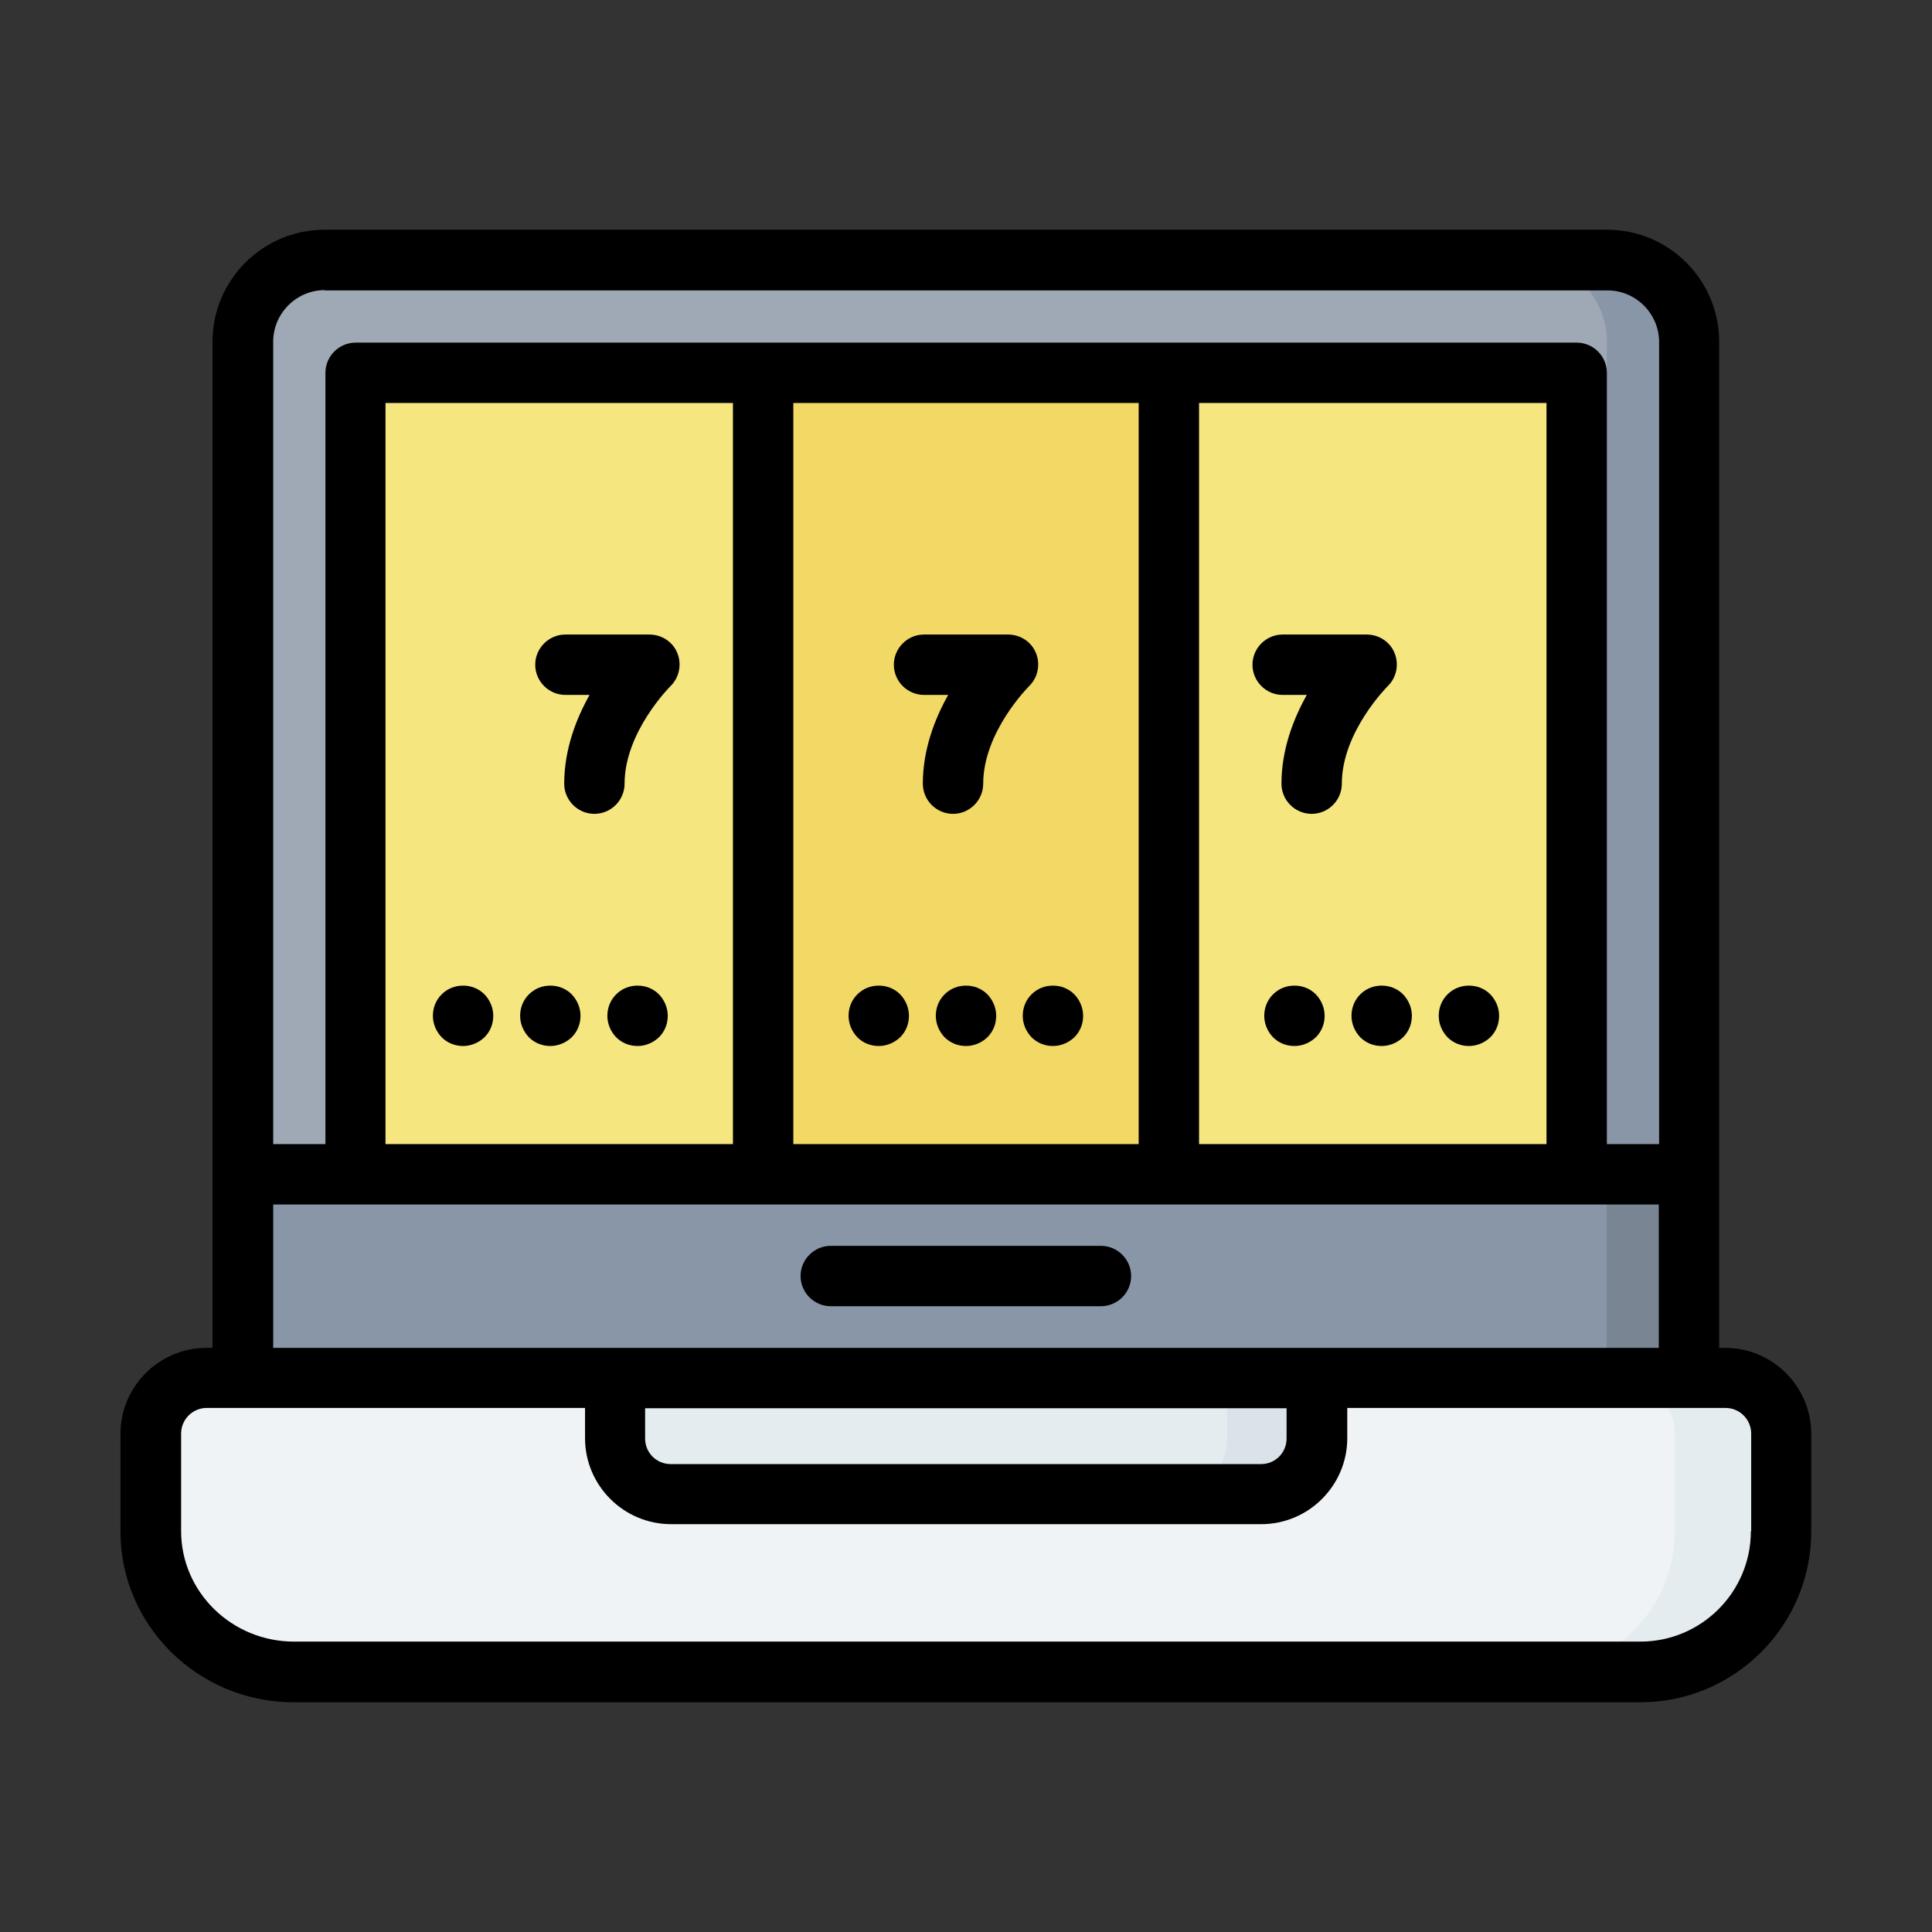 <?xml version="1.0" ?>

<svg width="800px" height="800px" viewBox="0 0 64 64" xmlns="http://www.w3.org/2000/svg">
<rect x="0" y="0" width="64" height="64" fill="#333333" stroke="none"/>
<g id="a"/>
<g id="b"/>
<g id="c"/>
<g id="d"/>
<g id="e"/>
<g id="f"/>
<g id="g"/>
<g id="h"/>
<g id="i"/>
<g id="j"/>
<g id="k"/>
<g id="l"/>
<g id="m"/>
<g id="n"/>
<g id="o"/>
<g id="p"/>
<g id="q"/>
<g id="r"/>
<g id="s"/>
<g id="t"/>
<g id="u"/>
<g id="v"/>
<g id="w"/>
<g id="x"/>
<g id="y"/>
<g id="a`"/>
<g id="aa"/>
<g id="ab"/>
<g id="ac"/>
<g id="ad">
<polygon fill="#8996a8" fill-rule="evenodd" points="55.96 38.9 29.37 35.01 8.04 38.9 8.04 45.65 29.44 49 55.96 45.65 55.96 38.9"/>
<path d="M10.75,8.61c-1.5,0-2.71,1.21-2.71,2.71v27.58H55.96V11.32c0-1.5-1.21-2.71-2.71-2.71H10.75Z" fill="#9fa9b6" fill-rule="evenodd"/>
<path d="M38.72,12.35l-2.65,14.42,2.65,12.13h13.51V12.35h-13.51Zm-26.94,0v26.55h13.51l2.52-11.7-2.52-14.86H11.78Z" fill="#f5e680" fill-rule="evenodd"/>
<rect fill="#f2d865" height="26.55" width="13.44" x="25.28" y="12.35"/>
<polygon fill="#7a8594" fill-rule="evenodd" points="53.22 38.5 53.22 45.65 55.96 45.65 55.96 38.9 53.22 38.5"/>
<path d="M50.52,8.61c1.5,0,2.71,1.21,2.71,2.71v27.58h2.73V11.32c0-1.5-1.21-2.71-2.71-2.71h-2.73Z" fill="#8996a8" fill-rule="evenodd"/>
<path d="M20.38,45.65H6.85c-1.02,0-1.85,.82-1.85,1.84v3.23c0,2.58,2.11,4.66,4.73,4.66H54.34c2.58,0,4.66-2.08,4.66-4.66v-3.23c0-1.02-.82-1.84-1.85-1.84-16.24,0-10.52-.52-25.15,2l-11.62-2Z" fill="#f0f3f5" fill-rule="evenodd"/>
<path d="M20.38,45.65v2c0,1.02,.82,1.85,1.85,1.85h19.55c1.02,0,1.85-.82,1.85-1.85v-2H20.38Z" fill="#e4ecf0" fill-rule="evenodd"/>
<path d="M53.63,45.65c1.02,0,1.85,.82,1.85,1.84v3.23c0,2.58-2.08,4.66-4.66,4.66h3.53c2.58,0,4.66-2.08,4.66-4.66v-3.23c0-1.02-.82-1.84-1.85-1.84h-3.53Z" fill="#e4ecf0" fill-rule="evenodd"/>
<path d="M40.65,45.65v2c0,1.02-.82,1.85-1.85,1.85h2.97c1.02,0,1.85-.82,1.85-1.85v-2h-2.97Z" fill="#d9e3e9" fill-rule="evenodd"/>
<path d="M57.15,44.65h-.2V11.32c0-2.04-1.66-3.71-3.71-3.71H10.75c-2.04,0-3.71,1.66-3.71,3.71V44.65h-.2c-1.57,0-2.85,1.28-2.85,2.85v3.23c0,3.12,2.57,5.66,5.74,5.66H54.34c3.12,0,5.66-2.54,5.66-5.66v-3.23c0-1.57-1.28-2.85-2.85-2.85ZM10.75,9.62H53.25c.94,0,1.71,.77,1.71,1.71v26.57h-1.73V12.35c0-.55-.45-1-1-1H11.78c-.55,0-1,.45-1,1v25.55h-1.73V11.32c0-.94,.77-1.71,1.71-1.71Zm15.53,28.28V13.35h11.44v24.55h-11.44Zm-13.51,0V13.35h11.51v24.55H12.78ZM39.72,13.35h11.51v24.55h-11.51V13.35ZM9.05,39.9H54.95v4.75H9.05v-4.75Zm12.33,6.75h21.24v1c0,.47-.37,.85-.85,.85H22.22c-.47,0-.85-.37-.85-.85v-1Zm36.62,4.07c0,2.02-1.64,3.66-3.66,3.66H9.74c-2.06,0-3.74-1.64-3.74-3.66v-3.23c0-.47,.38-.85,.85-.85h12.53v1c0,1.57,1.28,2.85,2.85,2.85h19.55c1.57,0,2.85-1.28,2.85-2.85v-1h12.53c.47,0,.85,.38,.85,.85v3.23Z"/>
<path d="M22.44,21.64c-.15-.38-.52-.62-.93-.62h-2.78c-.55,0-1,.45-1,1s.45,1,1,1h.8c-.45,.8-.84,1.82-.84,2.94,0,.55,.45,1,1,1s1-.45,1-1c0-1.71,1.5-3.21,1.52-3.23,.29-.28,.38-.72,.23-1.09Z"/>
<path d="M32.57,25.96c0-1.71,1.5-3.21,1.52-3.23,.29-.28,.38-.72,.23-1.09-.15-.38-.52-.62-.93-.62h-2.78c-.55,0-1,.45-1,1s.45,1,1,1h.8c-.45,.8-.84,1.82-.84,2.94,0,.55,.45,1,1,1s1-.45,1-1Z"/>
<path d="M46.2,21.64c-.15-.38-.52-.62-.93-.62h-2.78c-.55,0-1,.45-1,1s.45,1,1,1h.8c-.45,.8-.84,1.82-.84,2.94,0,.55,.45,1,1,1s1-.45,1-1c0-1.71,1.5-3.21,1.52-3.23,.29-.28,.38-.72,.23-1.09Z"/>
<path d="M15.34,32.65c-.27,0-.52,.1-.71,.29-.19,.19-.29,.44-.29,.71s.11,.52,.29,.71c.19,.19,.44,.29,.71,.29s.52-.11,.71-.29c.19-.19,.29-.44,.29-.71s-.11-.52-.29-.71c-.19-.19-.44-.29-.71-.29Z"/>
<path d="M18.23,32.65c-.27,0-.52,.1-.71,.29-.19,.19-.29,.44-.29,.71s.11,.52,.29,.71c.19,.19,.44,.29,.71,.29s.52-.11,.71-.29c.19-.19,.29-.44,.29-.71s-.11-.52-.29-.71c-.19-.19-.44-.29-.71-.29Z"/>
<path d="M21.12,32.65c-.27,0-.52,.1-.71,.29-.19,.19-.29,.44-.29,.71s.11,.52,.29,.71c.19,.19,.44,.29,.71,.29s.52-.11,.71-.29c.19-.19,.29-.44,.29-.71s-.11-.52-.29-.71c-.19-.19-.44-.29-.71-.29Z"/>
<path d="M29.11,32.65c-.27,0-.52,.1-.71,.29-.19,.19-.29,.44-.29,.71s.11,.52,.29,.71c.19,.19,.44,.29,.71,.29s.52-.11,.71-.29c.19-.19,.29-.44,.29-.71s-.11-.52-.29-.71c-.19-.19-.44-.29-.71-.29Z"/>
<path d="M32,32.65c-.27,0-.52,.1-.71,.29-.19,.19-.29,.44-.29,.71s.11,.52,.29,.71c.19,.19,.44,.29,.71,.29s.52-.11,.71-.29c.19-.19,.29-.44,.29-.71s-.11-.52-.29-.71c-.19-.19-.44-.29-.71-.29Z"/>
<path d="M35.59,32.94c-.19-.19-.44-.29-.71-.29s-.52,.1-.71,.29c-.19,.19-.29,.44-.29,.71s.11,.52,.29,.71c.19,.19,.44,.29,.71,.29s.52-.11,.71-.29c.19-.19,.29-.44,.29-.71s-.11-.52-.29-.71Z"/>
<path d="M42.88,32.65c-.27,0-.52,.1-.71,.29-.19,.19-.29,.44-.29,.71s.11,.52,.29,.71c.19,.19,.44,.29,.71,.29s.52-.11,.71-.29c.19-.19,.29-.44,.29-.71s-.11-.52-.29-.71c-.19-.19-.44-.29-.71-.29Z"/>
<path d="M45.77,32.65c-.27,0-.52,.1-.71,.29-.19,.19-.29,.44-.29,.71s.11,.52,.29,.71c.19,.19,.44,.29,.71,.29s.52-.11,.71-.29c.19-.19,.29-.44,.29-.71s-.11-.52-.29-.71c-.19-.19-.44-.29-.71-.29Z"/>
<path d="M48.66,32.65c-.27,0-.52,.1-.71,.29-.19,.19-.29,.44-.29,.71s.11,.52,.29,.71c.19,.19,.44,.29,.71,.29s.52-.11,.71-.29c.19-.19,.29-.44,.29-.71s-.11-.52-.29-.71c-.19-.19-.44-.29-.71-.29Z"/>
<path d="M27.52,43.27h8.95c.55,0,1-.45,1-1s-.45-1-1-1h-8.95c-.55,0-1,.45-1,1s.45,1,1,1Z"/>
</g>
<g id="ae"/>
<g id="af"/>
<g id="ag"/>
<g id="ah"/>
<g id="ai"/>
<g id="aj"/>
<g id="ak"/>
<g id="al"/>
<g id="am"/>
<g id="an"/>
<g id="ao"/>
<g id="ap"/>
<g id="aq"/>
<g id="ar"/>
<g id="as"/>
<g id="at"/>
<g id="au"/>
<g id="av"/>
<g id="aw"/>
<g id="ax"/>
</svg>